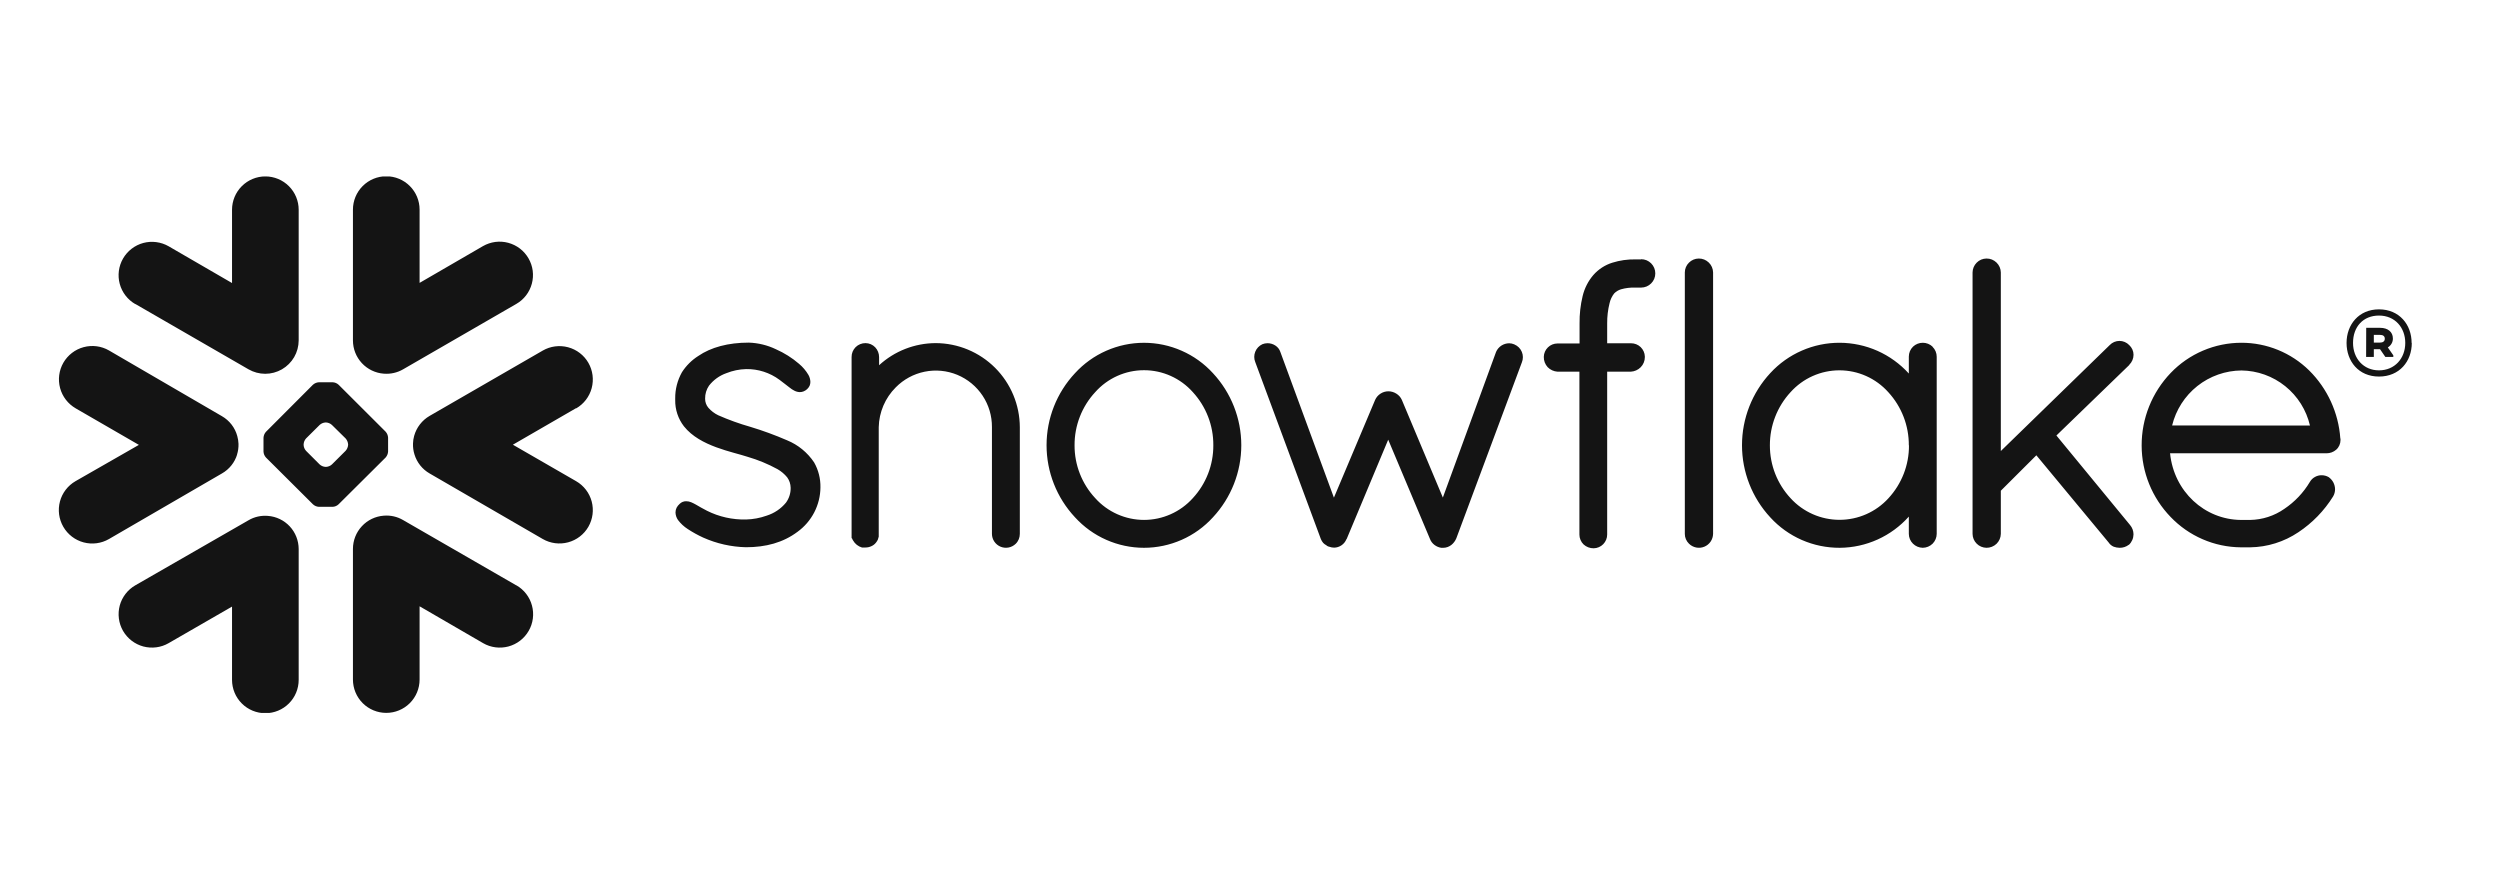 <?xml version="1.0" encoding="UTF-8"?> <svg xmlns="http://www.w3.org/2000/svg" width="85" height="30" viewBox="0 0 85 30" fill="none"><g clip-path="url(#clip0_6389_49411)"><path fill-rule="evenodd" clip-rule="evenodd" d="M80.921 11.386H80.71V11.648H80.921C81.018 11.648 81.083 11.605 81.083 11.517C81.083 11.429 81.024 11.386 80.921 11.386ZM80.451 11.146H80.925C81.188 11.146 81.358 11.287 81.358 11.508C81.359 11.569 81.344 11.63 81.313 11.683C81.283 11.736 81.239 11.781 81.186 11.812L81.373 12.082V12.136H81.102L80.921 11.873H80.71V12.136H80.448L80.451 11.146ZM81.779 11.66C81.779 11.135 81.426 10.729 80.886 10.729C80.346 10.729 80.003 11.11 80.003 11.66C80.003 12.184 80.356 12.592 80.886 12.592C81.416 12.592 81.779 12.19 81.779 11.66ZM82.001 11.66C82.001 12.284 81.584 12.803 80.886 12.803C80.188 12.803 79.783 12.279 79.783 11.66C79.783 11.041 80.195 10.518 80.886 10.518C81.577 10.518 81.995 11.037 81.995 11.66H82.001ZM19.588 13.877L17.438 15.12L19.588 16.36C19.849 16.51 20.039 16.758 20.117 17.048C20.195 17.339 20.155 17.649 20.005 17.91C19.855 18.171 19.607 18.361 19.316 18.439C19.025 18.517 18.715 18.477 18.455 18.327L14.606 16.097C14.359 15.955 14.175 15.724 14.092 15.451C14.054 15.332 14.038 15.207 14.042 15.082C14.044 14.994 14.057 14.905 14.081 14.82C14.161 14.534 14.349 14.29 14.606 14.141L18.455 11.919C18.715 11.769 19.025 11.729 19.316 11.807C19.607 11.885 19.855 12.075 20.005 12.336C20.155 12.597 20.195 12.907 20.117 13.198C20.039 13.488 19.849 13.736 19.588 13.886V13.877ZM17.552 19.901L13.705 17.682C13.507 17.566 13.278 17.514 13.049 17.533C12.764 17.554 12.497 17.682 12.303 17.892C12.108 18.101 12 18.377 12 18.663V23.105C12 23.406 12.119 23.694 12.332 23.907C12.544 24.119 12.833 24.238 13.133 24.238C13.434 24.238 13.722 24.119 13.934 23.907C14.147 23.694 14.266 23.406 14.266 23.105V20.614L16.426 21.867C16.555 21.942 16.698 21.99 16.845 22.009C16.993 22.028 17.143 22.018 17.287 21.98C17.431 21.941 17.566 21.874 17.684 21.783C17.802 21.692 17.901 21.579 17.975 21.45C18.05 21.321 18.098 21.178 18.117 21.03C18.136 20.883 18.126 20.733 18.087 20.589C18.049 20.445 17.982 20.31 17.891 20.192C17.8 20.074 17.687 19.975 17.558 19.901H17.552ZM13.112 15.555L11.512 17.146C11.458 17.198 11.386 17.228 11.312 17.232H10.842C10.767 17.228 10.695 17.198 10.64 17.146L9.042 15.555C8.992 15.499 8.963 15.429 8.959 15.355V14.884C8.963 14.81 8.992 14.738 9.042 14.682L10.64 13.081C10.696 13.031 10.767 13.001 10.842 12.997H11.312C11.386 13.001 11.457 13.03 11.512 13.081L13.112 14.678C13.162 14.734 13.191 14.806 13.195 14.88V15.351C13.191 15.427 13.162 15.498 13.112 15.555ZM11.836 15.111C11.831 15.036 11.802 14.965 11.752 14.908L11.285 14.448C11.231 14.398 11.16 14.368 11.086 14.364H11.068C10.993 14.368 10.923 14.398 10.868 14.448L10.405 14.908C10.355 14.964 10.326 15.036 10.323 15.111V15.128C10.326 15.202 10.355 15.273 10.405 15.328L10.868 15.791C10.923 15.841 10.994 15.87 11.068 15.874H11.086C11.16 15.87 11.231 15.841 11.285 15.791L11.75 15.328C11.8 15.273 11.83 15.203 11.836 15.128V15.111ZM4.601 10.335L8.45 12.557C8.623 12.656 8.819 12.709 9.018 12.709C9.217 12.709 9.413 12.656 9.586 12.557C9.758 12.457 9.902 12.314 10.002 12.142C10.102 11.969 10.154 11.774 10.155 11.574V7.131C10.155 6.831 10.036 6.543 9.823 6.33C9.611 6.118 9.322 5.998 9.022 5.998C8.721 5.998 8.433 6.118 8.221 6.33C8.008 6.543 7.889 6.831 7.889 7.131V9.623L5.733 8.373C5.604 8.299 5.461 8.251 5.313 8.232C5.166 8.212 5.016 8.223 4.872 8.261C4.581 8.34 4.334 8.53 4.183 8.791C4.033 9.052 3.993 9.362 4.071 9.652C4.15 9.943 4.34 10.19 4.601 10.34V10.335ZM13.049 12.705C13.278 12.723 13.507 12.672 13.705 12.557L17.552 10.335C17.682 10.261 17.795 10.162 17.886 10.044C17.977 9.926 18.043 9.791 18.082 9.647C18.121 9.503 18.131 9.353 18.112 9.205C18.093 9.057 18.044 8.915 17.97 8.786C17.896 8.657 17.797 8.543 17.679 8.452C17.561 8.362 17.426 8.295 17.282 8.256C17.138 8.217 16.988 8.207 16.84 8.226C16.692 8.246 16.55 8.294 16.421 8.368L14.266 9.618V7.126C14.266 6.826 14.147 6.538 13.934 6.325C13.722 6.113 13.434 5.993 13.133 5.993C12.833 5.993 12.544 6.113 12.332 6.325C12.119 6.538 12 6.826 12 7.126V11.574C12 11.861 12.108 12.136 12.303 12.346C12.497 12.555 12.764 12.684 13.049 12.705ZM9.107 17.54C8.878 17.521 8.649 17.572 8.451 17.688L4.601 19.901C4.472 19.975 4.359 20.074 4.268 20.192C4.177 20.31 4.11 20.445 4.071 20.589C4.033 20.733 4.023 20.883 4.042 21.03C4.061 21.178 4.109 21.321 4.183 21.45C4.258 21.579 4.357 21.692 4.475 21.783C4.593 21.874 4.728 21.941 4.872 21.98C5.016 22.018 5.166 22.028 5.313 22.009C5.461 21.99 5.604 21.942 5.733 21.867L7.889 20.624V23.116C7.889 23.416 8.008 23.705 8.221 23.917C8.433 24.13 8.721 24.249 9.022 24.249C9.322 24.249 9.611 24.13 9.823 23.917C10.036 23.705 10.155 23.416 10.155 23.116V18.663C10.153 18.378 10.045 18.104 9.851 17.896C9.656 17.688 9.391 17.561 9.107 17.54ZM8.058 15.459C8.096 15.34 8.113 15.215 8.109 15.09C8.105 15.002 8.092 14.914 8.068 14.828C7.991 14.541 7.802 14.297 7.544 14.149L3.705 11.915C3.445 11.765 3.135 11.725 2.844 11.803C2.553 11.881 2.306 12.072 2.155 12.332C2.005 12.593 1.965 12.903 2.043 13.194C2.121 13.485 2.312 13.732 2.572 13.883L4.722 15.126L2.567 16.36C2.306 16.511 2.116 16.759 2.038 17.05C1.961 17.341 2.002 17.651 2.153 17.912C2.304 18.173 2.552 18.363 2.843 18.441C3.135 18.519 3.445 18.478 3.705 18.327L7.547 16.097C7.795 15.956 7.98 15.725 8.063 15.452L8.058 15.459ZM55.793 8.819H55.605C55.338 8.814 55.073 8.852 54.818 8.932C54.569 9.01 54.346 9.155 54.173 9.352C53.997 9.557 53.873 9.802 53.81 10.065C53.736 10.371 53.701 10.684 53.705 10.999V11.678H52.956C52.834 11.678 52.717 11.725 52.63 11.81C52.542 11.895 52.492 12.011 52.489 12.133C52.486 12.262 52.533 12.388 52.62 12.483C52.709 12.574 52.829 12.629 52.956 12.637H53.7V18.176C53.7 18.238 53.712 18.3 53.737 18.357C53.761 18.415 53.797 18.467 53.841 18.51C53.934 18.596 54.057 18.643 54.184 18.642C54.307 18.64 54.424 18.59 54.51 18.502C54.596 18.414 54.645 18.295 54.644 18.172V12.637H55.449C55.575 12.63 55.694 12.577 55.783 12.487C55.874 12.396 55.925 12.271 55.925 12.142V12.124C55.922 12.002 55.87 11.886 55.782 11.801C55.694 11.717 55.576 11.67 55.454 11.671H54.644V10.995C54.642 10.764 54.669 10.533 54.725 10.309C54.752 10.189 54.805 10.076 54.881 9.978C54.945 9.912 55.024 9.864 55.112 9.837C55.266 9.793 55.426 9.773 55.587 9.778H55.612H55.648H55.692H55.798C55.861 9.778 55.924 9.765 55.983 9.741C56.041 9.717 56.094 9.681 56.139 9.636C56.184 9.592 56.219 9.538 56.244 9.48C56.268 9.421 56.28 9.359 56.28 9.295C56.28 9.232 56.268 9.169 56.244 9.111C56.219 9.052 56.184 8.999 56.139 8.954C56.094 8.909 56.041 8.874 55.983 8.849C55.924 8.825 55.861 8.813 55.798 8.813L55.793 8.819ZM72.395 12.403C72.44 12.359 72.477 12.306 72.502 12.247C72.527 12.189 72.54 12.126 72.54 12.062C72.54 12 72.527 11.939 72.501 11.882C72.476 11.826 72.439 11.775 72.393 11.733C72.351 11.688 72.299 11.653 72.242 11.628C72.185 11.604 72.124 11.591 72.062 11.591C72 11.591 71.938 11.604 71.881 11.628C71.824 11.653 71.773 11.688 71.73 11.733L68.028 15.335V9.265C68.027 9.202 68.014 9.139 67.989 9.081C67.964 9.023 67.927 8.971 67.882 8.927C67.837 8.883 67.783 8.848 67.725 8.824C67.666 8.801 67.603 8.789 67.54 8.79C67.478 8.791 67.417 8.803 67.359 8.827C67.302 8.851 67.251 8.887 67.207 8.931C67.118 9.02 67.068 9.14 67.067 9.265V18.151C67.068 18.276 67.118 18.396 67.207 18.484C67.295 18.573 67.415 18.623 67.54 18.625C67.667 18.626 67.79 18.577 67.882 18.489C67.973 18.4 68.026 18.279 68.028 18.151V16.685L69.236 15.48L71.696 18.447C71.737 18.51 71.797 18.559 71.866 18.588C71.931 18.612 71.999 18.624 72.068 18.625C72.18 18.627 72.289 18.591 72.378 18.523H72.384C72.433 18.477 72.471 18.422 72.498 18.36C72.525 18.299 72.538 18.233 72.539 18.166C72.538 18.05 72.497 17.939 72.422 17.851L69.918 14.807L72.396 12.409L72.395 12.403ZM65.707 11.792C65.752 11.836 65.787 11.889 65.812 11.948C65.836 12.006 65.849 12.069 65.848 12.132V18.151C65.847 18.276 65.797 18.396 65.709 18.485C65.62 18.573 65.5 18.623 65.375 18.625C65.249 18.623 65.129 18.573 65.04 18.484C64.996 18.441 64.961 18.389 64.937 18.332C64.913 18.274 64.9 18.213 64.9 18.151V17.564C64.605 17.895 64.243 18.16 63.839 18.343C63.434 18.526 62.996 18.622 62.552 18.625C62.108 18.627 61.669 18.537 61.262 18.359C60.855 18.181 60.49 17.92 60.191 17.592C59.572 16.925 59.228 16.048 59.228 15.138C59.228 14.228 59.572 13.351 60.191 12.684C60.491 12.358 60.856 12.098 61.262 11.921C61.668 11.743 62.106 11.653 62.549 11.654C62.992 11.656 63.43 11.749 63.835 11.929C64.239 12.109 64.602 12.372 64.9 12.7V12.125C64.9 12.062 64.913 11.999 64.937 11.941C64.962 11.883 64.998 11.83 65.043 11.786C65.133 11.701 65.252 11.654 65.375 11.654C65.498 11.654 65.617 11.701 65.707 11.786V11.792ZM64.9 15.145C64.905 14.475 64.655 13.827 64.201 13.333C63.992 13.1 63.736 12.913 63.45 12.785C63.164 12.657 62.854 12.591 62.54 12.591C62.227 12.591 61.917 12.657 61.631 12.785C61.344 12.913 61.089 13.1 60.879 13.333C60.424 13.826 60.173 14.474 60.176 15.145C60.175 15.812 60.427 16.454 60.882 16.942C61.093 17.173 61.35 17.357 61.636 17.483C61.922 17.609 62.232 17.674 62.544 17.674C62.857 17.674 63.166 17.609 63.452 17.483C63.739 17.357 63.995 17.173 64.206 16.942C64.66 16.451 64.91 15.807 64.905 15.139L64.9 15.145ZM26.76 14.97C26.352 14.793 25.935 14.64 25.51 14.512C25.137 14.406 24.772 14.274 24.418 14.118C24.292 14.057 24.18 13.972 24.087 13.867C24.012 13.78 23.972 13.668 23.974 13.553C23.971 13.397 24.017 13.243 24.105 13.114C24.257 12.918 24.462 12.77 24.696 12.688C24.909 12.602 25.137 12.555 25.367 12.549C25.776 12.542 26.177 12.671 26.505 12.915C26.636 13.008 26.744 13.104 26.846 13.177C26.895 13.218 26.949 13.253 27.006 13.282C27.064 13.313 27.128 13.33 27.194 13.332C27.239 13.332 27.283 13.323 27.325 13.306C27.367 13.288 27.406 13.264 27.44 13.233C27.476 13.2 27.505 13.161 27.526 13.118C27.543 13.076 27.553 13.032 27.553 12.987C27.551 12.903 27.529 12.822 27.488 12.749C27.403 12.605 27.295 12.476 27.166 12.369C26.93 12.166 26.664 11.999 26.379 11.873C26.092 11.736 25.78 11.66 25.461 11.649C24.757 11.649 24.17 11.809 23.742 12.103C23.519 12.244 23.329 12.433 23.186 12.656C23.033 12.929 22.953 13.237 22.957 13.549V13.599C22.951 13.923 23.056 14.239 23.254 14.495C23.534 14.846 23.947 15.057 24.352 15.207C24.757 15.357 25.16 15.446 25.416 15.531C25.77 15.634 26.112 15.775 26.436 15.952C26.561 16.024 26.672 16.117 26.764 16.229C26.839 16.332 26.88 16.456 26.882 16.584V16.594C26.884 16.773 26.828 16.946 26.723 17.09C26.552 17.298 26.324 17.451 26.067 17.532C25.841 17.613 25.603 17.657 25.363 17.663C24.904 17.673 24.45 17.572 24.04 17.367C23.89 17.292 23.77 17.219 23.66 17.156C23.606 17.127 23.555 17.099 23.501 17.077C23.447 17.054 23.389 17.042 23.33 17.042C23.29 17.041 23.249 17.049 23.211 17.064C23.172 17.079 23.137 17.103 23.108 17.132C23.066 17.169 23.03 17.214 23.004 17.263C22.979 17.314 22.967 17.369 22.967 17.424C22.97 17.516 22.999 17.604 23.051 17.679C23.143 17.801 23.256 17.906 23.384 17.988C23.552 18.098 23.727 18.195 23.909 18.278C24.367 18.483 24.861 18.594 25.363 18.606C26.038 18.606 26.623 18.45 27.115 18.082C27.354 17.909 27.549 17.682 27.685 17.42C27.82 17.158 27.893 16.867 27.895 16.572C27.901 16.275 27.827 15.981 27.68 15.722C27.455 15.386 27.135 15.123 26.76 14.97ZM57.757 8.79C57.632 8.791 57.512 8.842 57.424 8.931C57.38 8.974 57.344 9.026 57.32 9.084C57.296 9.141 57.284 9.203 57.284 9.265V18.151C57.283 18.213 57.296 18.275 57.32 18.332C57.344 18.389 57.38 18.441 57.424 18.484C57.491 18.551 57.576 18.596 57.669 18.615C57.761 18.634 57.857 18.625 57.945 18.589C58.032 18.554 58.107 18.493 58.161 18.415C58.214 18.337 58.243 18.245 58.245 18.151V9.265C58.244 9.202 58.231 9.139 58.206 9.081C58.181 9.023 58.145 8.971 58.099 8.927C58.054 8.883 58 8.848 57.942 8.824C57.883 8.801 57.82 8.789 57.757 8.79ZM79.577 14.917V14.964C79.577 15.026 79.564 15.087 79.538 15.144C79.513 15.2 79.476 15.25 79.429 15.291C79.338 15.37 79.222 15.412 79.101 15.412H73.782C73.913 16.71 74.953 17.667 76.191 17.678H76.505C76.921 17.671 77.326 17.54 77.668 17.301C78.022 17.063 78.319 16.75 78.537 16.383C78.579 16.311 78.639 16.253 78.713 16.214C78.781 16.177 78.857 16.157 78.935 16.158C79.019 16.158 79.103 16.18 79.176 16.223C79.242 16.27 79.296 16.332 79.334 16.403C79.371 16.475 79.391 16.554 79.392 16.635C79.392 16.721 79.369 16.806 79.325 16.88C79.023 17.365 78.621 17.78 78.145 18.096C77.66 18.422 77.09 18.601 76.505 18.609H76.186C75.74 18.605 75.298 18.512 74.889 18.334C74.479 18.157 74.109 17.899 73.801 17.577C73.171 16.926 72.818 16.057 72.816 15.152C72.812 14.23 73.167 13.344 73.805 12.679C74.115 12.355 74.489 12.097 74.902 11.921C75.315 11.745 75.759 11.654 76.208 11.654C77.07 11.653 77.898 11.992 78.512 12.596C79.134 13.213 79.51 14.034 79.571 14.908L79.577 14.917ZM78.539 14.469C78.416 13.941 78.12 13.47 77.699 13.131C77.277 12.791 76.754 12.603 76.212 12.596C75.667 12.6 75.138 12.786 74.71 13.125C74.283 13.464 73.981 13.936 73.852 14.466L78.539 14.469ZM31.814 11.666C31.101 11.668 30.414 11.936 29.889 12.418V12.141C29.889 12.018 29.842 11.899 29.758 11.809C29.715 11.764 29.664 11.729 29.608 11.704C29.551 11.679 29.49 11.667 29.428 11.666C29.366 11.665 29.304 11.677 29.246 11.701C29.188 11.724 29.135 11.759 29.091 11.803C29.047 11.848 29.012 11.9 28.988 11.958C28.965 12.016 28.953 12.078 28.954 12.141V18.293L28.973 18.312C28.981 18.335 28.991 18.357 29.005 18.377C29.07 18.492 29.179 18.578 29.306 18.615H29.326H29.428C29.498 18.615 29.567 18.599 29.63 18.569C29.687 18.544 29.736 18.506 29.776 18.458C29.776 18.458 29.782 18.446 29.789 18.441C29.813 18.411 29.833 18.379 29.848 18.344C29.86 18.312 29.87 18.279 29.877 18.245V18.228V14.524C29.888 14.015 30.095 13.53 30.456 13.17C30.723 12.899 31.064 12.714 31.437 12.638C31.809 12.562 32.196 12.599 32.548 12.744C32.899 12.89 33.199 13.137 33.409 13.454C33.619 13.771 33.729 14.143 33.726 14.524V18.151C33.726 18.244 33.754 18.335 33.806 18.413C33.858 18.49 33.931 18.551 34.017 18.587C34.103 18.623 34.197 18.633 34.289 18.616C34.381 18.599 34.465 18.555 34.532 18.491C34.578 18.447 34.613 18.394 34.638 18.335C34.662 18.277 34.674 18.214 34.674 18.151V14.524C34.671 13.766 34.369 13.041 33.833 12.505C33.297 11.97 32.571 11.668 31.814 11.666ZM41.24 12.688C41.859 13.353 42.204 14.229 42.204 15.138C42.204 16.047 41.859 16.923 41.24 17.588C40.943 17.915 40.581 18.176 40.177 18.354C39.773 18.532 39.337 18.625 38.895 18.625C38.454 18.625 38.017 18.532 37.614 18.354C37.21 18.176 36.848 17.915 36.55 17.588C35.929 16.924 35.583 16.048 35.583 15.138C35.583 14.228 35.929 13.352 36.55 12.688C36.848 12.362 37.211 12.102 37.614 11.925C38.018 11.747 38.454 11.655 38.895 11.655C39.336 11.655 39.773 11.747 40.176 11.925C40.58 12.102 40.942 12.362 41.24 12.688ZM41.253 15.139C41.258 14.47 41.008 13.824 40.556 13.332C40.347 13.098 40.092 12.91 39.806 12.782C39.52 12.653 39.21 12.587 38.897 12.587C38.583 12.587 38.273 12.653 37.987 12.782C37.702 12.91 37.446 13.098 37.238 13.332C36.783 13.823 36.532 14.469 36.535 15.139C36.532 15.806 36.783 16.449 37.238 16.937C37.447 17.17 37.703 17.356 37.988 17.483C38.274 17.611 38.584 17.677 38.897 17.677C39.21 17.677 39.519 17.611 39.805 17.483C40.091 17.356 40.346 17.17 40.556 16.937C41.008 16.448 41.257 15.805 41.253 15.139ZM51.482 11.707C51.428 11.684 51.37 11.672 51.312 11.671C51.217 11.672 51.125 11.7 51.046 11.751C50.967 11.803 50.905 11.876 50.867 11.963L49.057 16.917L47.662 13.595C47.622 13.506 47.556 13.432 47.473 13.382C47.392 13.331 47.298 13.304 47.202 13.304C47.107 13.305 47.015 13.333 46.936 13.385C46.856 13.436 46.794 13.509 46.755 13.595L45.353 16.92L43.532 11.966C43.502 11.875 43.441 11.798 43.359 11.746C43.281 11.696 43.19 11.669 43.097 11.669C43.036 11.669 42.975 11.681 42.919 11.704C42.809 11.756 42.722 11.847 42.678 11.96C42.633 12.073 42.633 12.199 42.679 12.311L44.909 18.327C44.928 18.375 44.955 18.419 44.988 18.458C45.018 18.49 45.053 18.516 45.092 18.537C45.103 18.547 45.115 18.556 45.128 18.564C45.149 18.576 45.172 18.585 45.195 18.589C45.248 18.609 45.303 18.619 45.359 18.62C45.449 18.619 45.536 18.591 45.61 18.541C45.686 18.49 45.745 18.417 45.778 18.332H45.784L47.199 14.949L48.617 18.319C48.648 18.403 48.702 18.476 48.774 18.529C48.842 18.58 48.922 18.614 49.006 18.626H49.065C49.119 18.626 49.173 18.616 49.224 18.597C49.267 18.58 49.307 18.558 49.344 18.53C49.42 18.47 49.478 18.392 49.515 18.303L51.744 12.319C51.79 12.205 51.79 12.077 51.742 11.964C51.695 11.85 51.605 11.76 51.491 11.712L51.482 11.707Z" fill="#141414"></path></g><defs><clipPath id="clip0_6389_49411"><rect width="80" height="18.239" fill="white" transform="translate(2 6)"></rect></clipPath></defs></svg> 